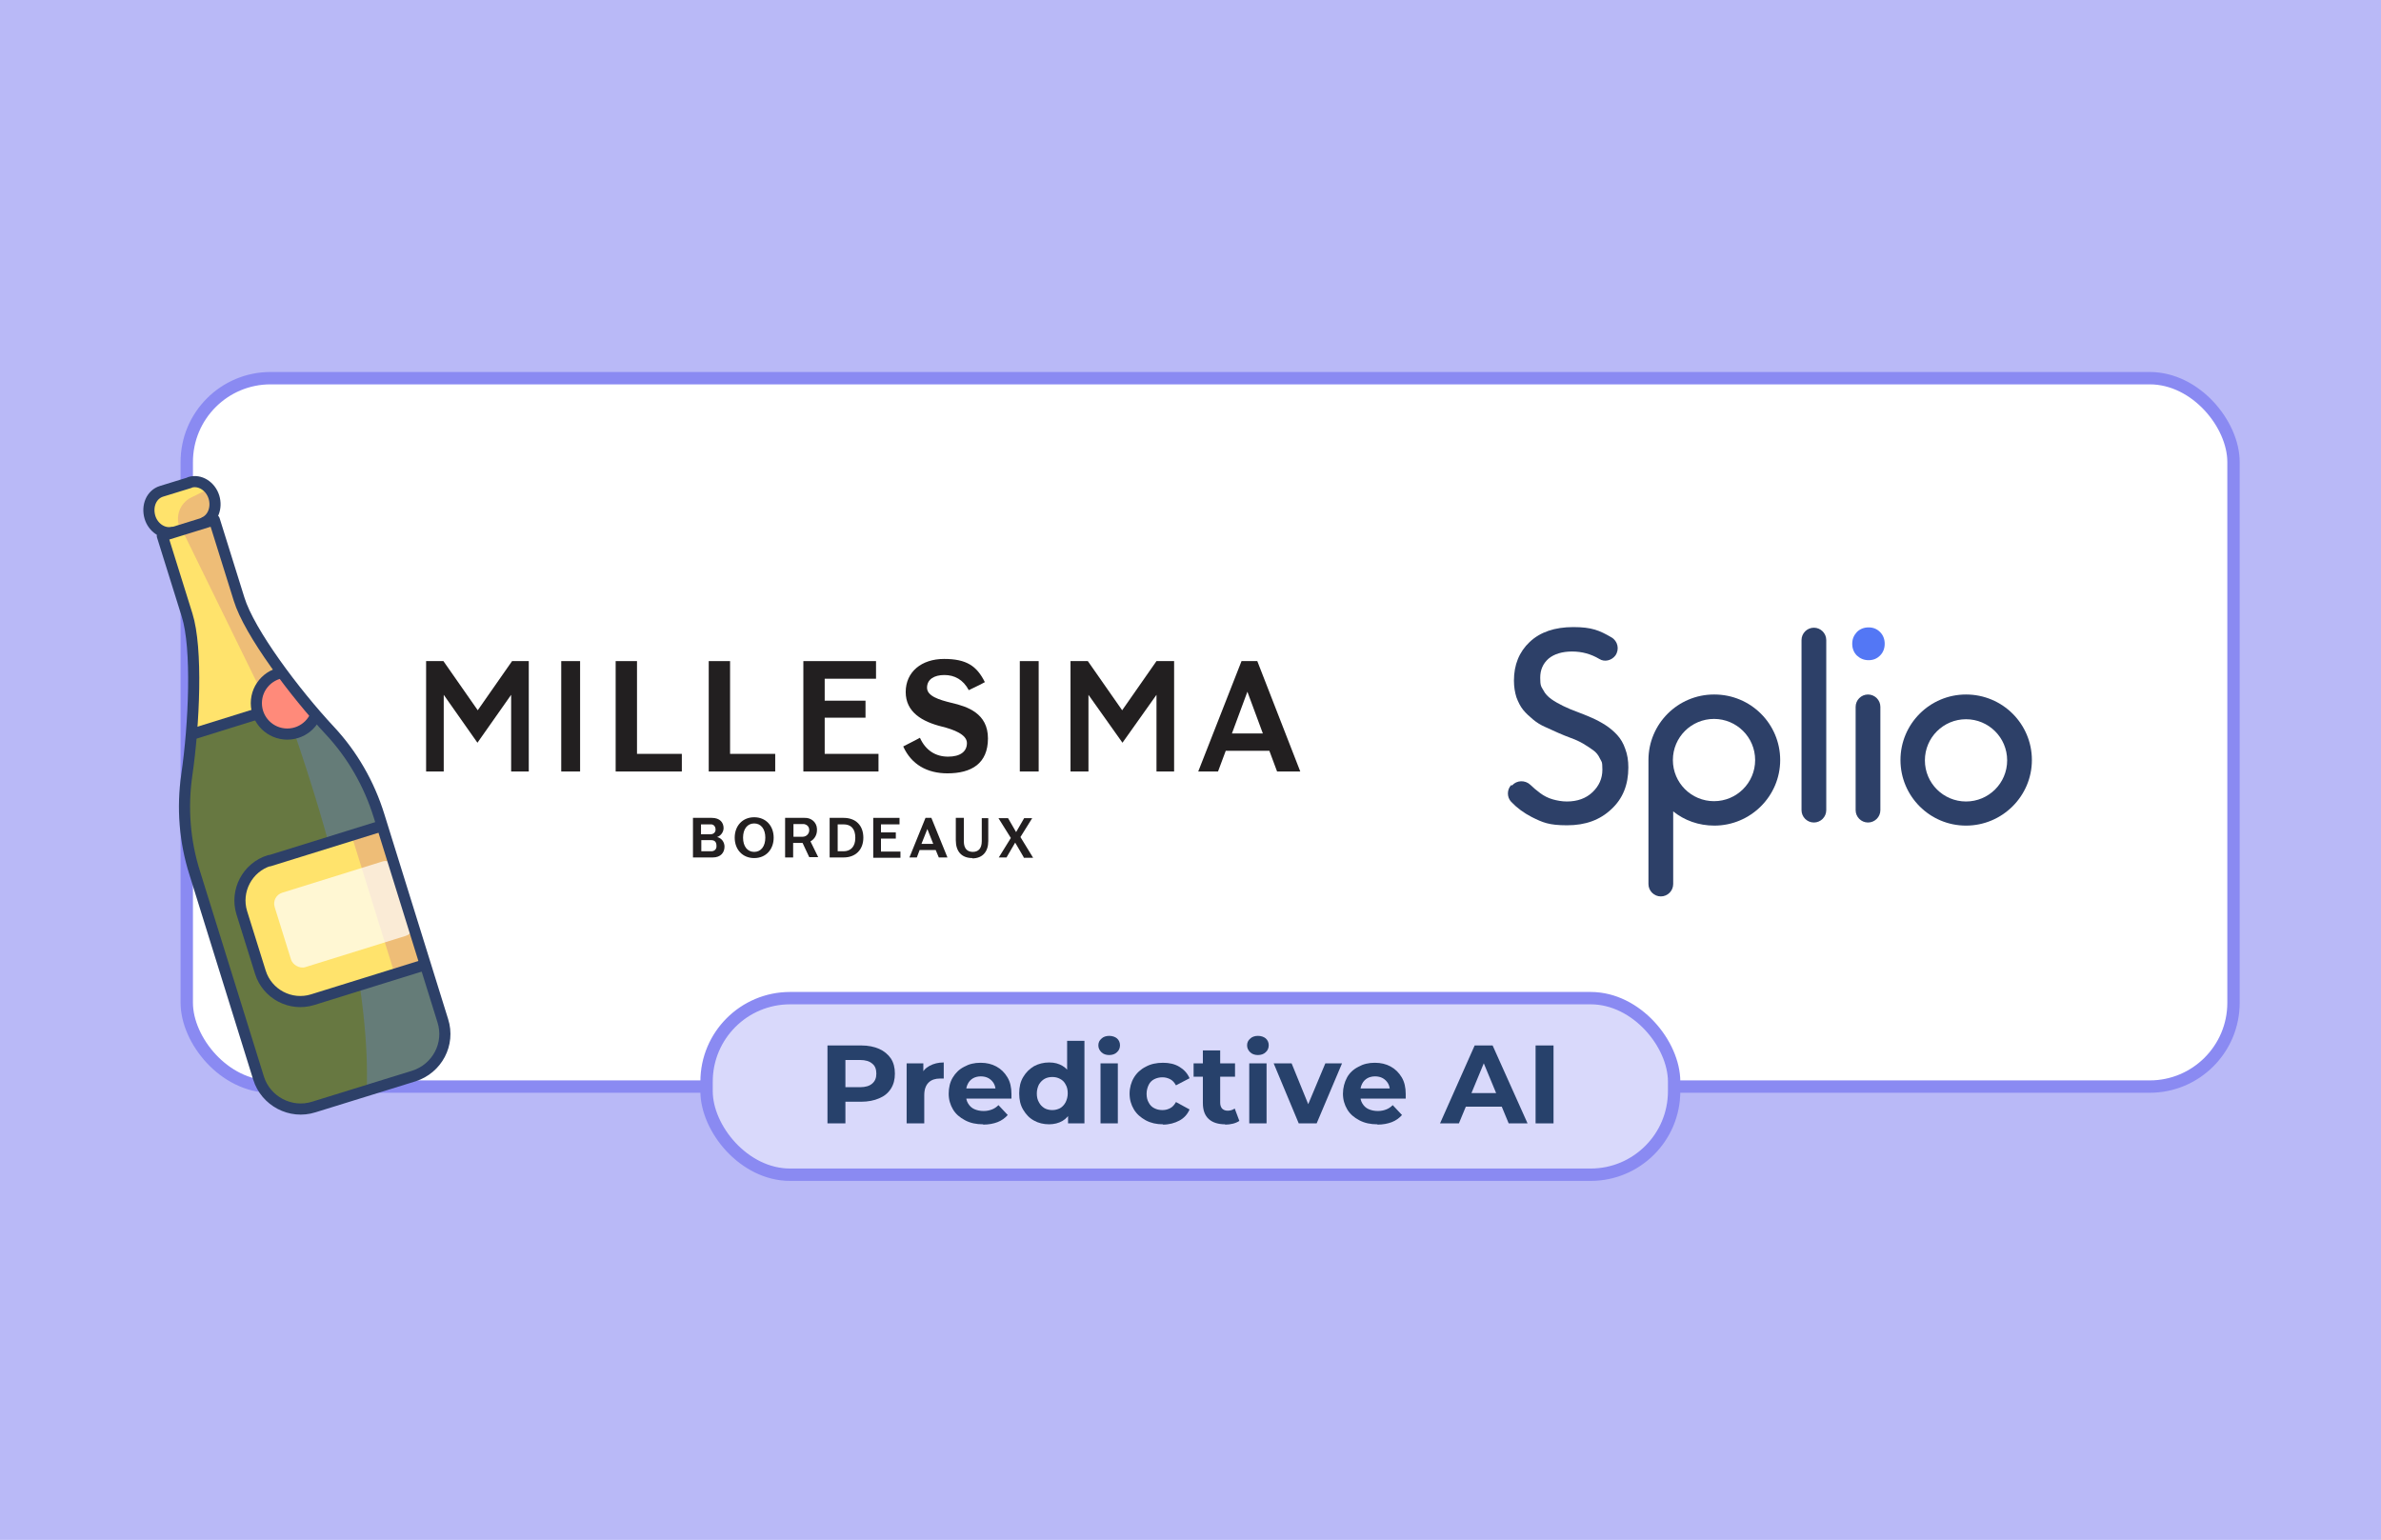 <?xml version="1.0" encoding="UTF-8"?>
<svg id="Layer_1" xmlns="http://www.w3.org/2000/svg" xmlns:xlink="http://www.w3.org/1999/xlink" version="1.1" viewBox="0 0 770 498">
  <!-- Generator: Adobe Illustrator 30.0.0, SVG Export Plug-In . SVG Version: 2.1.1 Build 123)  -->
  <defs>
    <style>
      .st0, .st1, .st2 {
        fill: none;
      }

      .st3 {
        fill: #677841;
      }

      .st4, .st5, .st6, .st7 {
        isolation: isolate;
      }

      .st1, .st2, .st8 {
        stroke: #2d4068;
        stroke-linecap: round;
        stroke-linejoin: round;
      }

      .st1, .st8 {
        stroke-width: 3.6px;
      }

      .st2 {
        stroke-width: 3.6px;
      }

      .st9 {
        fill: #27416b;
      }

      .st10 {
        fill: #ffe36c;
      }

      .st11 {
        clip-path: url(#clippath-1);
      }

      .st12 {
        clip-path: url(#clippath-3);
      }

      .st13 {
        clip-path: url(#clippath-2);
      }

      .st14 {
        fill: #221f20;
      }

      .st15 {
        fill: #5377f5;
      }

      .st16 {
        stroke-width: 4px;
      }

      .st16, .st17 {
        stroke: #8a8af2;
        stroke-miterlimit: 10;
      }

      .st16, .st7 {
        fill: #fff;
      }

      .st18 {
        fill: #2d4068;
      }

      .st19 {
        fill: #b9b9f7;
      }

      .st17 {
        fill: #d9d9fb;
        stroke-width: 4px;
      }

      .st5 {
        fill: #6287f7;
        mix-blend-mode: multiply;
        opacity: .3;
      }

      .st20 {
        clip-path: url(#clippath);
      }

      .st6 {
        fill: #e7ad7c;
        opacity: .7;
      }

      .st8 {
        fill: #ff8a7a;
      }

      .st7 {
        opacity: .7;
      }
    </style>
    <clipPath id="clippath">
      <path class="st0" d="M61.3,156.1l-9.1,2.8c-3.2,1-4.8,4.7-3.7,8.4,1,3.3,4.1,5.4,7,4.9l3.5,11.1,10.6-3.3-3.4-11.1c2.7-1.3,4-4.7,3-8.1-1.1-3.6-4.6-5.8-7.8-4.8h0Z"/>
    </clipPath>
    <clipPath id="clippath-1">
      <path class="st0" d="M77.3,193.7l-8-25.6-16.8,5.2,8,25.6c3.4,10.8,2.3,35.3-.1,51.8-1.5,10.5-.7,21.4,2.6,31.7l20.6,66.2c2.3,7.5,10.4,11.8,17.9,9.4l32.3-10c7.6-2.3,11.8-10.4,9.4-17.9l-20.6-66.2c-3.2-10.4-8.7-19.8-15.9-27.6-11.3-12.2-26.1-31.8-29.4-42.5h0Z"/>
    </clipPath>
    <clipPath id="clippath-2">
      <rect class="st0" x="25" y="165.8" width="78.5" height="69.4" transform="translate(-56.7 28.1) rotate(-17.3)"/>
    </clipPath>
    <clipPath id="clippath-3">
      <path class="st0" d="M87.1,278.4l56.6-17.6,14,44.9-56.6,17.6c-7.1,2.2-14.7-1.8-16.9-8.9l-6-19.2c-2.2-7.1,1.8-14.7,8.9-16.9h0Z"/>
    </clipPath>
  </defs>
  <g class="st4">
    <g id="Fond">
      <rect class="st19" x="-12.1" y="-15.9" width="794.2" height="529.7"/>
    </g>
    <g id="Contenu">
      <rect class="st16" x="60.4" y="122.3" width="661.9" height="229.1" rx="27.1" ry="27.1"/>
      <g>
        <path class="st15" d="M600.5,212c-1-1-1.5-2.3-1.5-3.8s.5-2.7,1.5-3.8c1-1,2.3-1.5,3.8-1.5s2.7.5,3.7,1.5c1,1,1.5,2.3,1.5,3.8s-.5,2.8-1.5,3.8c-1,1-2.2,1.5-3.7,1.5s-2.7-.5-3.8-1.5Z"/>
        <path class="st18" d="M635.8,232.6c7.3,0,13.3,5.9,13.3,13.3s-6,13.3-13.3,13.3-13.3-5.9-13.3-13.3,6-13.3,13.3-13.3M635.8,224.6c-11.7,0-21.2,9.5-21.2,21.2s9.5,21.2,21.2,21.2,21.3-9.5,21.3-21.2-9.5-21.2-21.3-21.2h0Z"/>
        <path class="st18" d="M489,254c1.5-1.7,4.2-1.8,5.9-.2h0c.9.9,2,1.8,3.2,2.7,1.2.9,2.6,1.6,4,2s3,.7,4.6.7c3.4,0,6.2-1,8.3-3,2.1-2,3.2-4.4,3.2-7.3s-.3-2.5-.8-3.6c-.5-1.1-1.2-2-2.2-2.7s-2-1.4-3.2-2.1c-1.2-.7-2.5-1.3-3.9-1.8-1.4-.5-2.8-1.1-4.2-1.7s-2.9-1.3-4.2-1.9c-1.4-.6-2.7-1.4-3.9-2.4s-2.3-2-3.2-3.1-1.6-2.5-2.2-4.1c-.5-1.6-.8-3.4-.8-5.4,0-5.1,1.7-9.3,5.1-12.5,3.4-3.2,8.1-4.8,14.1-4.8s8.5,1.1,12.3,3.3c2.1,1.2,2.7,3.9,1.3,5.9h0c-1.2,1.6-3.5,2.2-5.2,1.1-2.7-1.6-5.6-2.4-8.8-2.4s-5.8.8-7.6,2.3c-1.8,1.6-2.7,3.6-2.7,6.2s.3,2.8,1,4c.6,1.2,1.5,2.1,2.6,2.9,1.1.8,2.4,1.5,3.8,2.2s2.9,1.3,4.5,1.9c1.6.6,3.1,1.2,4.7,1.9s3.1,1.5,4.5,2.4c1.4.9,2.7,2,3.8,3.2,1.1,1.2,2,2.7,2.6,4.5.7,1.8,1,3.8,1,6,0,5.6-1.8,10.1-5.5,13.5-3.7,3.5-8.4,5.2-14.3,5.2s-7.9-.9-11.5-2.7c-2.5-1.3-4.7-2.9-6.6-4.9-1.4-1.5-1.4-3.9,0-5.4h0s0,0,0,0Z"/>
        <path class="st18" d="M554.3,224.6c-11.7,0-21.2,9.5-21.2,21.2v40.1c0,2.2,1.8,4,4,4h0c2.2,0,4-1.8,4-4v-23.5c3.6,2.9,8.2,4.6,13.3,4.6,11.7,0,21.3-9.5,21.3-21.2s-9.5-21.2-21.3-21.2h0ZM554.3,259.1c-7.3,0-13.3-5.9-13.3-13.3s6-13.3,13.3-13.3,13.3,5.9,13.3,13.3-6,13.3-13.3,13.3Z"/>
        <path class="st18" d="M586.6,203h0c2.2,0,4,1.8,4,4v55c0,2.2-1.8,4-4,4h0c-2.2,0-4-1.8-4-4v-55c0-2.2,1.8-4,4-4Z"/>
        <path class="st18" d="M604.1,224.6h0c2.2,0,4,1.8,4,4v33.4c0,2.2-1.8,4-4,4h0c-2.2,0-4-1.8-4-4v-33.4c0-2.2,1.8-4,4-4Z"/>
      </g>
      <g>
        <g id="Groupe_592">
          <path id="Tracé_1796" class="st14" d="M291.2,275.3v2.1h-8.8v-12.9h8.5v2.1h-6v2.6h4.8v2h-4.8v4.2h6.3,0Z"/>
          <path id="Tracé_1797" class="st14" d="M234.3,273.8c0,1.9-1.2,3.5-3.8,3.5h-6.4v-12.8h6.1c2.6,0,3.8,1.5,3.8,3.3,0,1.3-.9,2.5-2.1,2.9,1.4.3,2.4,1.6,2.4,3.1h0ZM226.7,266.6v3.2h3.1c.8,0,1.5-.5,1.6-1.3v-.3c0-.8-.5-1.5-1.3-1.6h-3.4ZM231.7,273.5c0-1.1-.5-1.8-1.7-1.8h-3.2v3.6h3.2c.9,0,1.6-.5,1.7-1.4h0c0-.1,0-.2,0-.4h0Z"/>
          <path id="Tracé_1798" class="st14" d="M237.6,270.9c0-3.8,2.5-6.6,6.3-6.6s6.3,2.8,6.3,6.6-2.5,6.6-6.3,6.6-6.3-2.8-6.3-6.6ZM247.5,270.9c0-2.8-1.4-4.6-3.6-4.6s-3.6,1.8-3.6,4.6,1.4,4.6,3.6,4.6,3.6-1.8,3.6-4.6Z"/>
          <path id="Tracé_1799" class="st14" d="M259.6,272.6h-3.1v4.7h-2.6v-12.8h6.3c2.1-.1,3.9,1.4,4,3.5,0,.2,0,.4,0,.5,0,1.5-.8,2.9-2.1,3.6l2.5,5.1h-2.9l-2.2-4.7h0ZM256.6,270.6h3c1.1,0,2.1-.9,2.1-2.1s-.7-1.8-1.7-2c-.1,0-.3,0-.4,0h-3v4.1s0,0,0,0Z"/>
          <path id="Tracé_1800" class="st14" d="M279.2,270.9c0,3.9-2.5,6.4-6.4,6.4h-4.5v-12.8h4.5c4,0,6.4,2.5,6.4,6.4h0ZM276.6,270.9c0-2.9-1.4-4.3-3.8-4.3h-1.9v8.7h1.9c2.3,0,3.8-1.5,3.8-4.3h0Z"/>
          <path id="Tracé_1801" class="st14" d="M302.6,274.9h-5.2l-.9,2.4h-2.4l5.2-12.8h1.9l5.2,12.8h-2.8l-1-2.4h0ZM301.8,272.9l-1.9-4.8-1.9,4.8h3.7Z"/>
          <path id="Tracé_1802" class="st14" d="M314.5,277.5c-3.5,0-5.4-2.1-5.4-5.8v-7.2h2.6v7.6c0,2.3,1.1,3.4,2.9,3.4s2.9-1.1,2.9-3.5v-7.4h2.1v7.4c0,3.4-1.8,5.6-5.2,5.6h0Z"/>
          <path id="Tracé_1803" class="st14" d="M331.1,277.3l-2.8-4.8-2.8,4.8h-2.5l3.9-6.3-4-6.4h3.1l2.6,4.5,2.6-4.5h2.6l-3.8,6.1,4.1,6.7h-3.1,0Z"/>
        </g>
        <g id="Groupe_593">
          <path id="Tracé_1804" class="st14" d="M181.5,213.8h6.1v35.7h-6.1v-35.7Z"/>
          <path id="Tracé_1805" class="st14" d="M329.8,213.8h6.1v35.7h-6.1v-35.7Z"/>
          <path id="Tracé_1806" class="st14" d="M220.5,243.8v5.7h-21.4v-35.7h6.9v30h14.6Z"/>
          <path id="Tracé_1807" class="st14" d="M250.7,243.8v5.7h-21.5v-35.7h6.9v30h14.6,0Z"/>
          <path id="Tracé_1808" class="st14" d="M284.1,243.8v5.7h-24.3v-35.7h23.5v5.7h-16.6v7.1h13.2v5.5h-13.2v11.7h17.4s0,0,0,0Z"/>
          <path id="Tracé_1809" class="st14" d="M306.4,250.1c-6.6,0-11.7-2.9-14.3-8.7,5.2-2.7,3.2-1.6,5.4-2.8,1.9,4.2,5.2,6.1,9.1,6.1s6.1-1.6,6.1-4.4-4.4-4.4-8-5.3c-6.5-1.6-11.8-4.7-11.8-11.2s5.1-10.7,12.4-10.7,10.6,2.3,13.2,7.5c-1.8,1-.5.3-5.2,2.6-1.8-3.4-4.6-4.9-7.9-4.9s-5.6,1.4-5.6,4.1,3.8,3.9,7.9,4.9c5.2,1.2,11.8,3.4,11.8,11.5s-5.3,11.3-13.1,11.3h0Z"/>
          <path id="Tracé_1810" class="st14" d="M410.5,242.8h-14.1l-2.5,6.7h-6.4l14-35.7h5.1l13.9,35.7h-7.5l-2.5-6.7h0ZM408.4,237.2l-5-13.5-5,13.5h10Z"/>
          <path id="Tracé_1811" class="st14" d="M374,213.8l-11.1,15.9-11.1-15.9h-5.6v35.7h5.8v-24.8l11,15.5,11-15.5v24.8h5.7v-35.7h-5.6Z"/>
          <path id="Tracé_1812" class="st14" d="M165.6,213.8l-11.1,15.9-11.1-15.9h-5.6v35.7h5.7v-24.8l10.9,15.5,10.9-15.5v24.8h5.7v-35.7h-5.6,0Z"/>
        </g>
      </g>
      <rect class="st17" x="228.5" y="322.8" width="312.9" height="57.1" rx="27" ry="27"/>
      <g class="st4">
        <g class="st4">
          <path class="st9" d="M267.6,363.3v-25.2h10.9c2.3,0,4.2.4,5.8,1.1,1.6.7,2.9,1.8,3.8,3.1.9,1.4,1.3,3,1.3,4.9s-.4,3.5-1.3,4.9c-.9,1.4-2.1,2.4-3.8,3.1-1.6.7-3.6,1.1-5.8,1.1h-7.7l2.6-2.6v9.6h-5.8ZM273.4,354.4l-2.6-2.8h7.3c1.8,0,3.1-.4,4-1.2.9-.8,1.3-1.8,1.3-3.2s-.4-2.5-1.3-3.2c-.9-.8-2.2-1.2-4-1.2h-7.3l2.6-2.8v14.3Z"/>
        </g>
        <g class="st4">
          <path class="st9" d="M293.2,363.3v-19.4h5.4v5.5l-.8-1.6c.6-1.4,1.5-2.4,2.8-3.1,1.3-.7,2.8-1.1,4.6-1.1v5.2c-.2,0-.5,0-.6,0-.2,0-.4,0-.6,0-1.5,0-2.8.4-3.7,1.3-.9.9-1.4,2.2-1.4,4.1v9.1h-5.6Z"/>
        </g>
        <g class="st4">
          <path class="st9" d="M317.9,363.6c-2.2,0-4.1-.4-5.8-1.3-1.7-.9-3-2-3.9-3.5-.9-1.5-1.4-3.2-1.4-5.1s.4-3.7,1.3-5.2,2.1-2.7,3.7-3.5c1.6-.9,3.3-1.3,5.3-1.3s3.6.4,5.1,1.2,2.7,2,3.6,3.5c.9,1.5,1.3,3.3,1.3,5.4s0,.5,0,.7c0,.3,0,.5,0,.8h-15.7v-3.3h12.8l-2.2,1c0-1-.2-1.9-.6-2.6s-1-1.3-1.7-1.7-1.6-.6-2.5-.6-1.8.2-2.5.6-1.3,1-1.7,1.8-.6,1.6-.6,2.7v.9c0,1.1.2,2,.7,2.8s1.1,1.4,2,1.8c.9.4,1.9.6,3,.6s1.9-.2,2.7-.5c.8-.3,1.5-.8,2.1-1.4l3,3.2c-.9,1-2,1.8-3.3,2.3-1.3.5-2.9.8-4.6.8Z"/>
          <path class="st9" d="M339.3,363.6c-1.8,0-3.5-.4-4.9-1.2-1.5-.8-2.6-2-3.5-3.5-.9-1.5-1.3-3.2-1.3-5.3s.4-3.8,1.3-5.3,2-2.6,3.5-3.5c1.5-.8,3.1-1.2,4.9-1.2s3.1.4,4.3,1.1c1.2.7,2.2,1.8,2.8,3.3s1,3.3,1,5.6-.3,4.1-1,5.6c-.6,1.5-1.6,2.6-2.8,3.3-1.2.7-2.7,1.1-4.4,1.1ZM340.3,359c.9,0,1.7-.2,2.5-.6.7-.4,1.3-1,1.8-1.9.4-.8.7-1.8.7-2.9s-.2-2.1-.7-2.9c-.4-.8-1-1.4-1.8-1.8-.7-.4-1.6-.6-2.5-.6s-1.8.2-2.5.6c-.7.4-1.3,1-1.8,1.8-.4.8-.7,1.8-.7,2.9s.2,2.1.7,2.9c.4.8,1,1.4,1.8,1.9.7.4,1.6.6,2.5.6ZM345.4,363.3v-9.7c.1,0-.3-5.7-.3-5.7v-11.3h5.6v26.7h-5.4Z"/>
          <path class="st9" d="M358.7,341.2c-1,0-1.9-.3-2.5-.9s-1-1.3-1-2.2.3-1.6,1-2.2c.6-.6,1.5-.9,2.5-.9s1.9.3,2.5.8,1,1.3,1,2.2-.3,1.7-1,2.3c-.6.6-1.5.9-2.5.9ZM355.9,363.3v-19.4h5.6v19.4h-5.6Z"/>
        </g>
        <g class="st4">
          <path class="st9" d="M376.1,363.6c-2.1,0-3.9-.4-5.6-1.3-1.6-.9-2.9-2-3.8-3.5-.9-1.5-1.4-3.2-1.4-5.1s.5-3.7,1.4-5.2c.9-1.5,2.2-2.7,3.8-3.5,1.6-.9,3.5-1.3,5.6-1.3s3.8.4,5.3,1.3c1.5.9,2.6,2.1,3.3,3.7l-4.4,2.3c-.5-.9-1.1-1.6-1.9-2-.8-.4-1.6-.6-2.5-.6s-1.8.2-2.6.6c-.8.4-1.4,1-1.8,1.8-.4.8-.7,1.8-.7,2.9s.2,2.1.7,2.9c.4.8,1,1.4,1.8,1.8.8.4,1.6.6,2.6.6s1.7-.2,2.5-.6c.8-.4,1.4-1.1,1.9-2l4.4,2.4c-.7,1.6-1.8,2.8-3.3,3.6s-3.3,1.3-5.3,1.3Z"/>
        </g>
        <g class="st4">
          <path class="st9" d="M386,348.2v-4.3h13.4v4.3h-13.4ZM396.2,363.6c-2.3,0-4.1-.6-5.3-1.7-1.3-1.2-1.9-2.9-1.9-5.2v-17h5.6v16.9c0,.8.2,1.4.6,1.9.4.4,1,.7,1.8.7s1.6-.2,2.3-.7l1.5,4c-.6.4-1.3.7-2.1.9-.8.2-1.6.3-2.5.3Z"/>
          <path class="st9" d="M406.8,341.2c-1,0-1.9-.3-2.5-.9s-1-1.3-1-2.2.3-1.6,1-2.2c.6-.6,1.5-.9,2.5-.9s1.9.3,2.5.8,1,1.3,1,2.2-.3,1.7-1,2.3c-.6.6-1.5.9-2.5.9ZM404,363.3v-19.4h5.6v19.4h-5.6Z"/>
        </g>
        <g class="st4">
          <path class="st9" d="M420,363.3l-8.1-19.4h5.8l6.8,16.7h-2.9l7-16.7h5.4l-8.2,19.4h-5.8Z"/>
        </g>
        <g class="st4">
          <path class="st9" d="M445.4,363.6c-2.2,0-4.1-.4-5.8-1.3-1.7-.9-3-2-3.9-3.5-.9-1.5-1.4-3.2-1.4-5.1s.5-3.7,1.3-5.2,2.1-2.7,3.7-3.5c1.6-.9,3.3-1.3,5.3-1.3s3.6.4,5.1,1.2c1.5.8,2.7,2,3.6,3.5s1.3,3.3,1.3,5.4,0,.5,0,.7c0,.3,0,.5,0,.8h-15.7v-3.3h12.8l-2.2,1c0-1-.2-1.9-.6-2.6-.4-.7-1-1.3-1.7-1.7s-1.6-.6-2.5-.6-1.8.2-2.5.6c-.7.4-1.3,1-1.7,1.8-.4.8-.6,1.6-.6,2.7v.9c0,1.1.2,2,.7,2.8s1.1,1.4,2,1.8,1.9.6,3,.6,1.9-.2,2.7-.5c.8-.3,1.5-.8,2.1-1.4l3,3.2c-.9,1-2,1.8-3.3,2.3-1.3.5-2.9.8-4.6.8Z"/>
          <path class="st9" d="M465.7,363.3l11.2-25.2h5.8l11.3,25.2h-6.1l-9.2-22.2h2.3l-9.2,22.2h-6ZM471.3,357.9l1.5-4.4h13l1.6,4.4h-16.1Z"/>
          <path class="st9" d="M496.6,363.3v-25.2h5.8v25.2h-5.8Z"/>
        </g>
      </g>
      <g>
        <g>
          <path class="st10" d="M61.3,156.1l-9.1,2.8c-3.2,1-4.8,4.7-3.7,8.4h0c1,3.3,4.1,5.4,7,4.9l3.5,11.1,10.6-3.3-3.4-11.1c2.7-1.3,4-4.7,3-8.1h0c-1.1-3.6-4.6-5.8-7.8-4.8h0Z"/>
          <g class="st20">
            <rect class="st6" x="59.7" y="156.7" width="27.5" height="27.5" rx="7.7" ry="7.7" transform="translate(-67.6 49.8) rotate(-26.1)"/>
          </g>
          <path class="st1" d="M61.3,156.1l-9.1,2.8c-3.2,1-4.8,4.7-3.7,8.4h0c1,3.3,4.1,5.4,7,4.9l3.5,11.1,10.6-3.3-3.4-11.1c2.7-1.3,4-4.7,3-8.1h0c-1.1-3.6-4.6-5.8-7.8-4.8h0Z"/>
        </g>
        <g>
          <path class="st3" d="M77.3,193.7l-8-25.6-16.8,5.2,8,25.6c3.4,10.8,2.3,35.3-.1,51.8-1.5,10.5-.7,21.4,2.6,31.7l20.6,66.2c2.3,7.5,10.4,11.8,17.9,9.4l32.3-10c7.6-2.4,11.8-10.4,9.4-17.9l-20.6-66.2c-3.2-10.4-8.7-19.9-15.9-27.6-11.3-12.1-26.1-31.8-29.4-42.6h0Z"/>
          <g class="st11">
            <g>
              <path class="st5" d="M182,384.9l-73.8,2.5s37.6-27.6-29.6-194.9c-3.9-9.6,35.3-26.5,35.3-26.5l68.1,218.9h0Z"/>
              <g>
                <rect class="st10" x="25" y="165.8" width="78.6" height="69.4" transform="translate(-56.7 28.1) rotate(-17.3)"/>
                <g class="st13">
                  <rect class="st6" x="71.4" y="145.4" width="27.5" height="95.9" transform="translate(-76.5 57.3) rotate(-26.1)"/>
                </g>
                <rect class="st2" x="25" y="165.8" width="78.6" height="69.4" transform="translate(-56.7 28.1) rotate(-17.3)"/>
              </g>
              <g>
                <path class="st10" d="M87.1,278.4l56.6-17.6,14,44.9-56.6,17.6c-7.1,2.2-14.7-1.8-16.9-8.9l-6-19.2c-2.2-7.1,1.8-14.7,8.9-16.9h0Z"/>
                <g class="st12">
                  <path class="st6" d="M127.8,315.6l39.1-12.2-14.7-47.3c-4-12.8-9.8-22.3-39.4-13.1l-6.9,2.1s21.9,70.4,21.9,70.4Z"/>
                </g>
                <path class="st2" d="M87.1,278.4l56.6-17.6,14,44.9-56.6,17.6c-7.1,2.2-14.7-1.8-16.9-8.9l-6-19.2c-2.2-7.1,1.8-14.7,8.9-16.9h0Z"/>
              </g>
              <rect class="st7" x="90.4" y="283.2" width="41.4" height="25.2" rx="3.7" ry="3.7" transform="translate(-82.8 46.3) rotate(-17.3)"/>
              <circle class="st8" cx="92.9" cy="227.4" r="10"/>
            </g>
          </g>
          <path class="st1" d="M77.3,193.7l-8-25.6-16.8,5.2,8,25.6c3.4,10.8,2.3,35.3-.1,51.8-1.5,10.5-.7,21.4,2.6,31.7l20.6,66.2c2.3,7.5,10.4,11.8,17.9,9.4l32.3-10c7.6-2.4,11.8-10.4,9.4-17.9l-20.6-66.2c-3.2-10.4-8.7-19.9-15.9-27.6-11.3-12.1-26.1-31.8-29.4-42.6h0Z"/>
        </g>
      </g>
    </g>
  </g>
</svg>